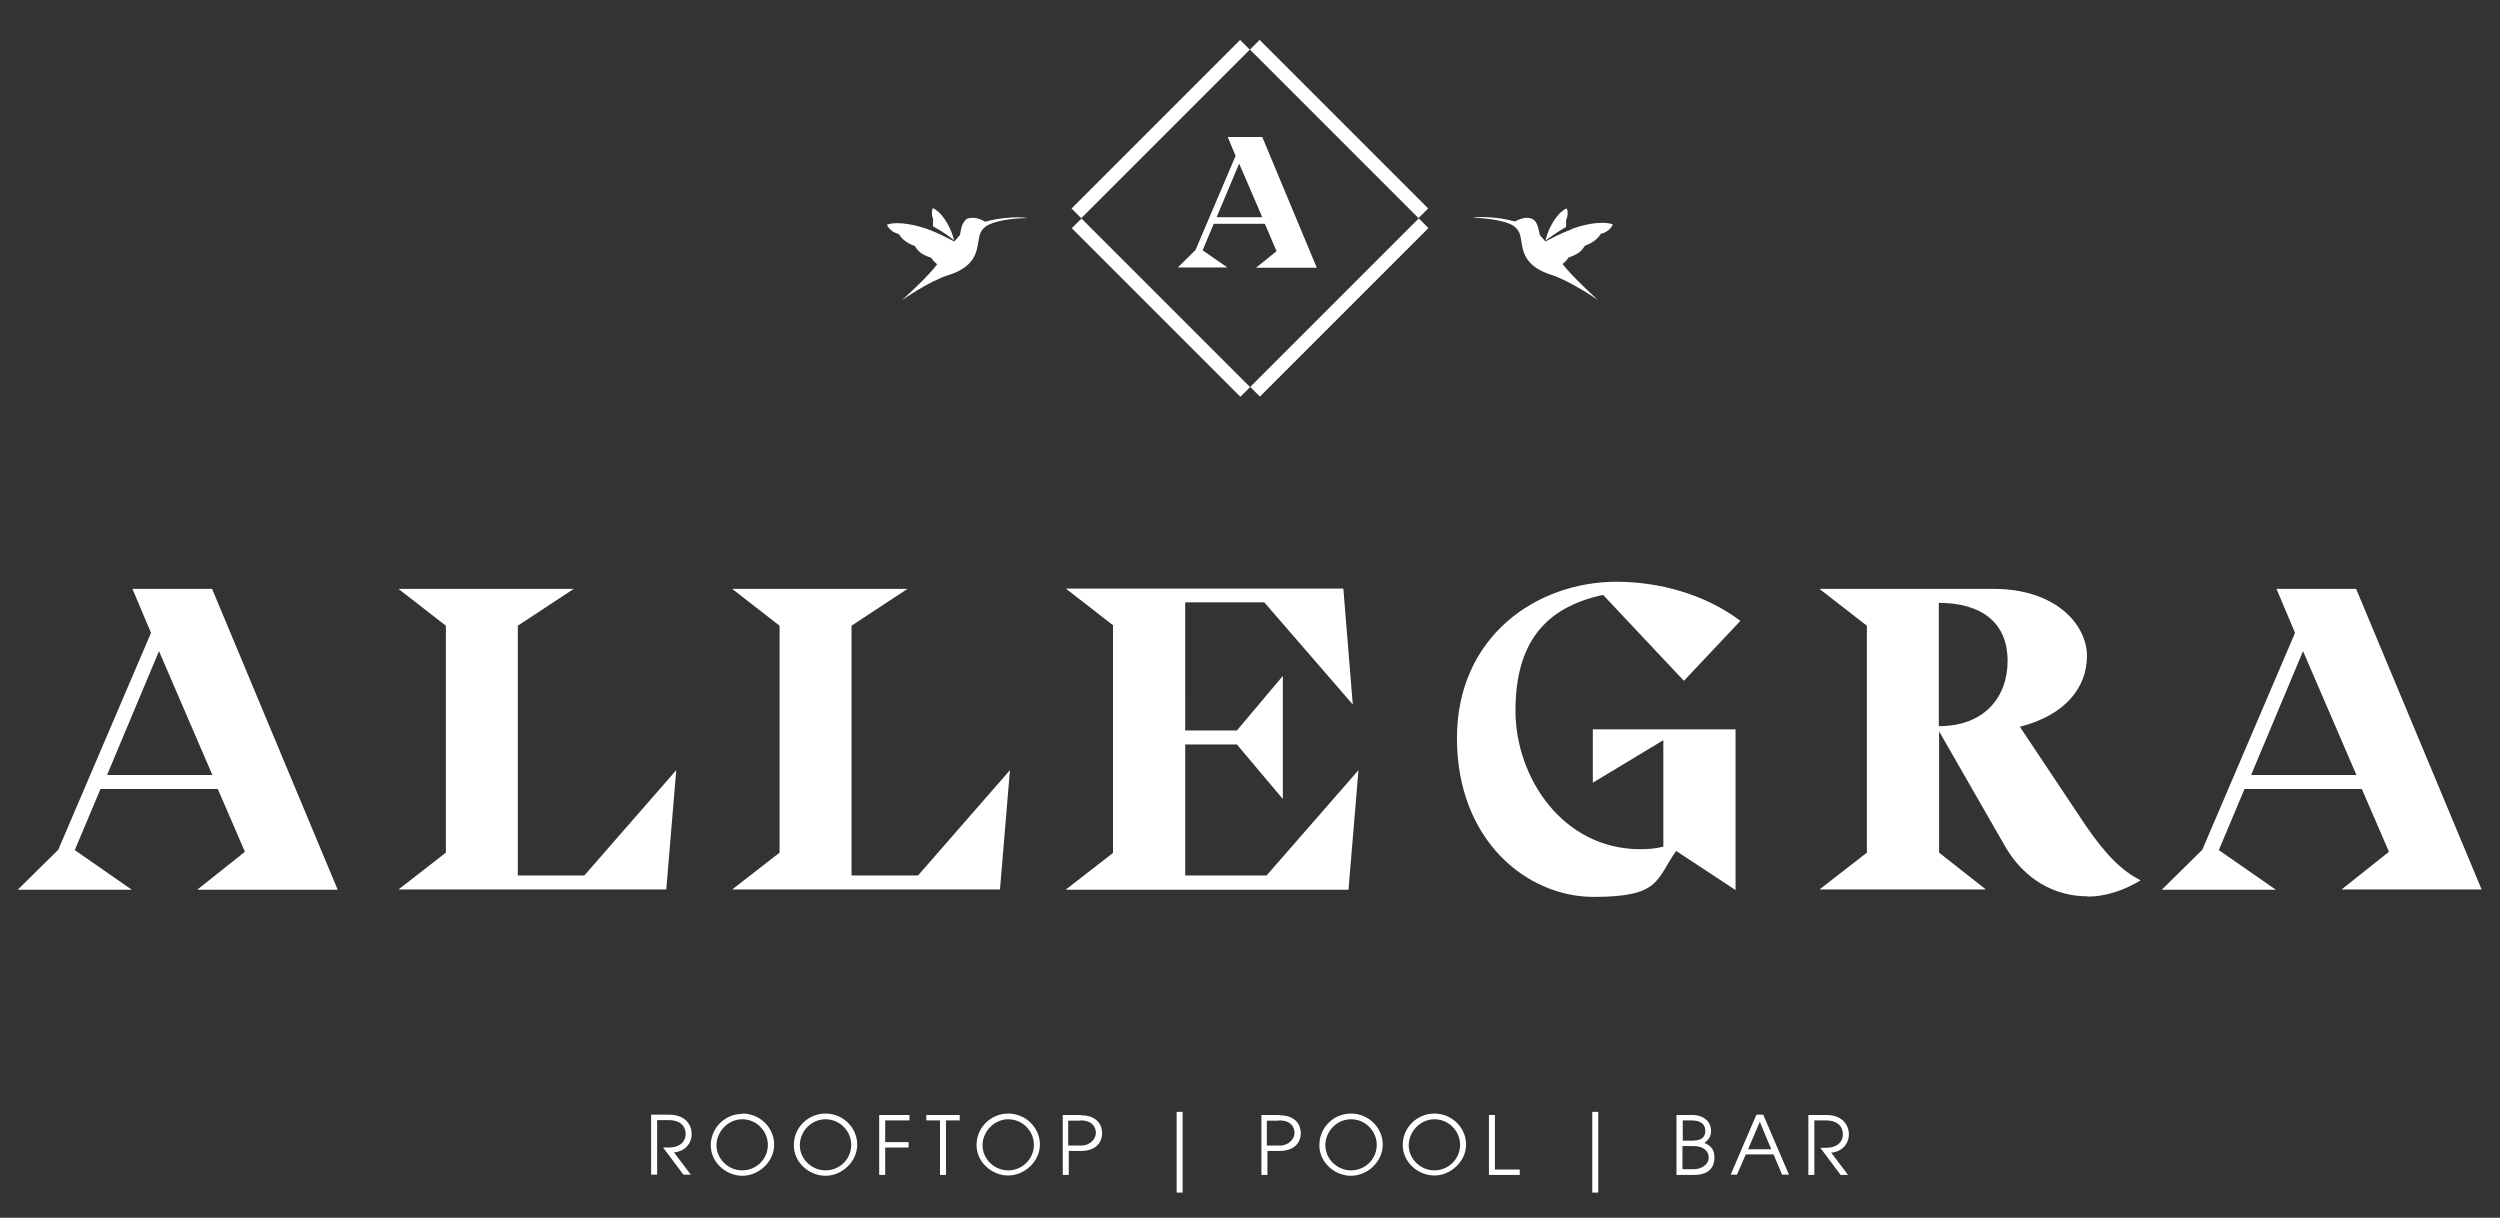 <svg xmlns="http://www.w3.org/2000/svg" id="Layer_1" version="1.1" viewBox="0 0 875.8 426.6"><rect x="0" y="0" width="875.8" height="426.6" fill="#333333" stroke="none"/><defs><style>.st0{fill:#fff}</style></defs><path d="M592.6 392.5c3.9 0 4.8 2 4.8 3.6s-.6 3.5-4.6 3.5h-3.3v-7.1h3.1Zm-3.2 9h4c3.1 0 5.2 1.6 5.2 4s-2.5 4.1-5.2 4.1h-4v-8.1Zm3.3-10.9h-5.4v21h6.2c5.5 0 7.1-3.1 7.1-6s-1.2-4.2-3.5-5.2c1.7-1.3 2.3-2.5 2.3-4.2 0-3.2-2.4-5.6-6.7-5.6m-32.8-1.1h-2.1v28.3h2.1v-28.3Zm-36.2 1.1h-2.1v21h10.8v-1.9h-8.7v-19.1Zm-59.4 10.6c0-4.9 4-9.1 9-9.1s9 4.1 9 9-4 8.9-9 8.9-9-4.1-9-8.8m-2.1 0c0 6.1 5.4 10.7 11.1 10.7s11.1-4.9 11.1-10.9-5-10.9-11.1-10.9-11.1 4.9-11.1 11m-14.1-8.6c4.1 0 5.4 2.3 5.4 4.4s-2.1 4.4-5 4.4h-4.7v-8.7h4.2Zm.1-1.9h-6.3v21h2.1v-8.4h4.2c5.7 0 7.5-3.4 7.5-6.2s-1.7-6.3-7.5-6.3m-33.9-1.2h-2.1v28.3h2.1v-28.3Zm-78.1 1.1h-11.7v1.9h4.8v19.1h2.1v-19.1h4.8v-1.9Zm-17.6 0H308v21h2.1V402h8.2v-1.9h-8.2v-7.6h8.5v-1.9Zm-38.4 10.6c0-4.9 4-9.1 9-9.1s9 4.1 9 9-4 8.9-9 8.9-9-4.1-9-8.8m-2.1 0c0 6.1 5.4 10.7 11.1 10.7s11.1-4.9 11.1-10.9-5-10.9-11.1-10.9-11.1 4.9-11.1 11M74.4 271.5H37.5l18.2-43.4 18.7 43.4Zm-5 40.2h48.9l-44-105.4H46.4l6.5 15.4-32.5 76-14.2 14h40l-20-13.9 9-21.4h41.1l9.5 22-16.6 13.2Zm164 0 3.5-41.9-32.2 36.9h-23.3v-87.5l19.6-12.9h-61.4l16.6 12.9v79.5l-16.6 12.9h93.9Zm8.9 85.6c0-3.5-2.4-6.8-7.9-6.8h-6.3v21h2.1v-19.1h4c4.8 0 6 2.8 6 4.8 0 2.9-2.2 4.8-5.9 4.8h-2l7.1 9.5h2.6l-5.9-7.8c3.7-.3 6.2-3 6.2-6.4m17.7-5.2c5 0 9 4.1 9 9s-4 8.9-9 8.9-9-4.1-9-8.8 4-9.1 9-9.1m.1-1.9c-6.1 0-11.1 4.9-11.1 11s5.4 10.7 11.1 10.7 11.1-4.9 11.1-10.9-5-10.9-11.1-10.9m90.2-78.4 3.5-41.9-32.2 36.9h-23.3v-87.5l19.6-12.9h-61.4l16.6 12.9v79.5l-16.6 12.9h93.9Zm11.9 89.4c0 4.8-4 8.9-9 8.9s-9-4.1-9-8.8 4-9.1 9-9.1 9 4.1 9 9m2.1-.1c0-6-5-10.9-11.1-10.9s-11.1 4.9-11.1 11 5.4 10.7 11.1 10.7 11.1-4.9 11.1-10.9m14.2-8.4c4.1 0 5.4 2.3 5.4 4.4s-2.1 4.4-5 4.4h-4.7v-8.7h4.2Zm.1-1.9h-6.3v21h2.1v-8.4h4.2c5.7 0 7.5-3.4 7.5-6.2s-1.7-6.3-7.5-6.3m11.3-171.4v79.5l-16.6 12.9h99.1l3.5-41.9-32.2 36.9h-28.5v-45.9h18.1l16.1 19.1v-43.1l-16.1 19.1h-18.1V211h27.7l31 35.8-3.3-40.6h-97.2l16.6 12.9Zm121.6 181.8c0 4.8-4 8.9-9 8.9s-9-4.1-9-8.8 4-9.1 9-9.1 9 4.1 9 9m2.1-.1c0-6-5-10.9-11.1-10.9s-11.1 4.9-11.1 11 5.4 10.7 11.1 10.7 11.1-4.9 11.1-10.9M590 238.4l19.7-20.9c-12.6-9.5-28.8-13.7-43.4-13.7-27.9 0-55.9 19.1-55.9 54.8s24.4 55.6 47.9 55.6 21.7-6 28.9-16.1l20.8 13.7v-56.3h-50v18.7l24.7-14.9v37.3c-2.4.6-5 .9-8 .9-27.4 0-43.8-25.3-43.8-48.5s9.8-36.1 30.7-40.6l28.3 30.1Zm30.5 164.2h-8.1l4.1-9.6 4 9.6Zm3.9 8.9h2.3l-9-21h-2.4l-9 21h2.2l3.1-7.1h9.7l3 7.1Zm15.4-20.9h-6.3v21h2.1v-19.1h4c4.8 0 6 2.8 6 4.8 0 2.9-2.2 4.8-5.9 4.8h-2l7.1 9.5h2.6l-5.9-7.8c3.7-.3 6.2-3 6.2-6.4s-2.4-6.8-7.9-6.8m63.5-159.1c0 12.9-8.3 22.9-24.1 22.9v-43.2c15.2 0 24.1 7.1 24.1 20.3m27.9 82.6c6.2 0 12.6-2 18.7-5.7-5.9-3-11.7-8.1-19.3-19.3l-23-34.5c16.1-4.1 23.5-13.9 23.5-24.8s-10.8-23.5-32.7-23.5h-61l16.6 12.9v79.5l-16.6 12.9h58.3l-16.4-12.9v-42.5l22.9 39.9c6.9 12.2 17.8 17.9 29.1 17.9m94.2-42.5h-36.9l18.2-43.4 18.7 43.4Zm43.9 40.2-44-105.4h-27.9l6.5 15.4-32.5 76-14.2 14h40l-20-13.9 9-21.4h41.1l9.5 22-16.6 13.2h48.9ZM548.7 77c.6-1.6.7-3 .1-4 0 0-1.6.7-3.1 2.5-3.4 4.1-4.3 8.8-4.3 8.8 1.6-1.2 4.1-3 7.2-4.8.1-.5.1-1.5 0-2.4" class="st0"/><path d="M550.4 80.4c-3.8 1.4-7.3 3.3-9 4.2-1.1-1.3-1.8-2.1-2-2.3-.3-1.7-.6-3.2-1.3-4.4-.7-1.1-1.9-1.6-3.2-1.6-1.9 0-3.6 1-4.2 1.3-5-1.5-12.3-1.9-14.9-1.3 3.5 0 9.5.6 13.3 2.2 2.9 1.3 3.4 3.6 3.6 4.6.8 3.5.2 9.9 10.8 13.2 6.6 2.1 16.3 8.8 16.3 8.8s-9-8.1-12.4-12.6c.6-.5 1.4-1.2 2.1-2.3 3.5-1.2 4.5-2.2 5.7-4.1 3.3-1.2 4.8-2.9 5.6-4.2 3.3-.7 4.2-3.3 4.2-3.3-4.1-1.4-10.8.2-14.6 1.7M345 77.6c-.5-.3-2.3-1.3-4.2-1.3s-2.4.4-3.2 1.6c-.8 1.2-1 2.7-1.3 4.4-.2.2-.9 1.1-2 2.3-1.8-.9-5.2-2.8-9-4.2-3.8-1.4-10.6-3.1-14.6-1.7 0 0 .9 2.5 4.2 3.3.7 1.2 2.2 3 5.6 4.2 1.2 1.9 2.2 2.9 5.7 4.1.7 1 1.5 1.8 2.1 2.3-3.4 4.6-12.4 12.6-12.4 12.6s9.7-6.8 16.3-8.8c10.6-3.3 10-9.7 10.8-13.2.2-1 .7-3.3 3.6-4.6 3.8-1.7 9.8-2.2 13.3-2.2-2.6-.6-9.8-.2-14.9 1.3" class="st0"/><path d="M327 79.4c3.2 1.7 5.7 3.5 7.2 4.8 0 0-.9-4.7-4.3-8.8-1.5-1.8-3.1-2.5-3.1-2.5-.5 1.1-.5 2.4.1 4-.1.9-.1 1.9 0 2.4M437.976 135.54l59.043-59.043 3.394 3.395-59.043 59.043zM437.882 17.368l3.394-3.394 59.043 59.043-3.394 3.395zM375.482 79.956l3.394-3.394 59.043 59.044-3.394 3.394zM432.9 54.5l-14.1 33.1-6.2 6.1H430l-8.7-6 3.9-9.3h17.9l4.1 9.6-7.2 5.8h21.3L442.2 48h-12.1l2.8 6.7Zm9.3 21.6h-16l7.9-18.8 8.1 18.8ZM375.387 73.04l59.044-59.043 3.394 3.395-59.043 59.043z" class="st0"/></svg>